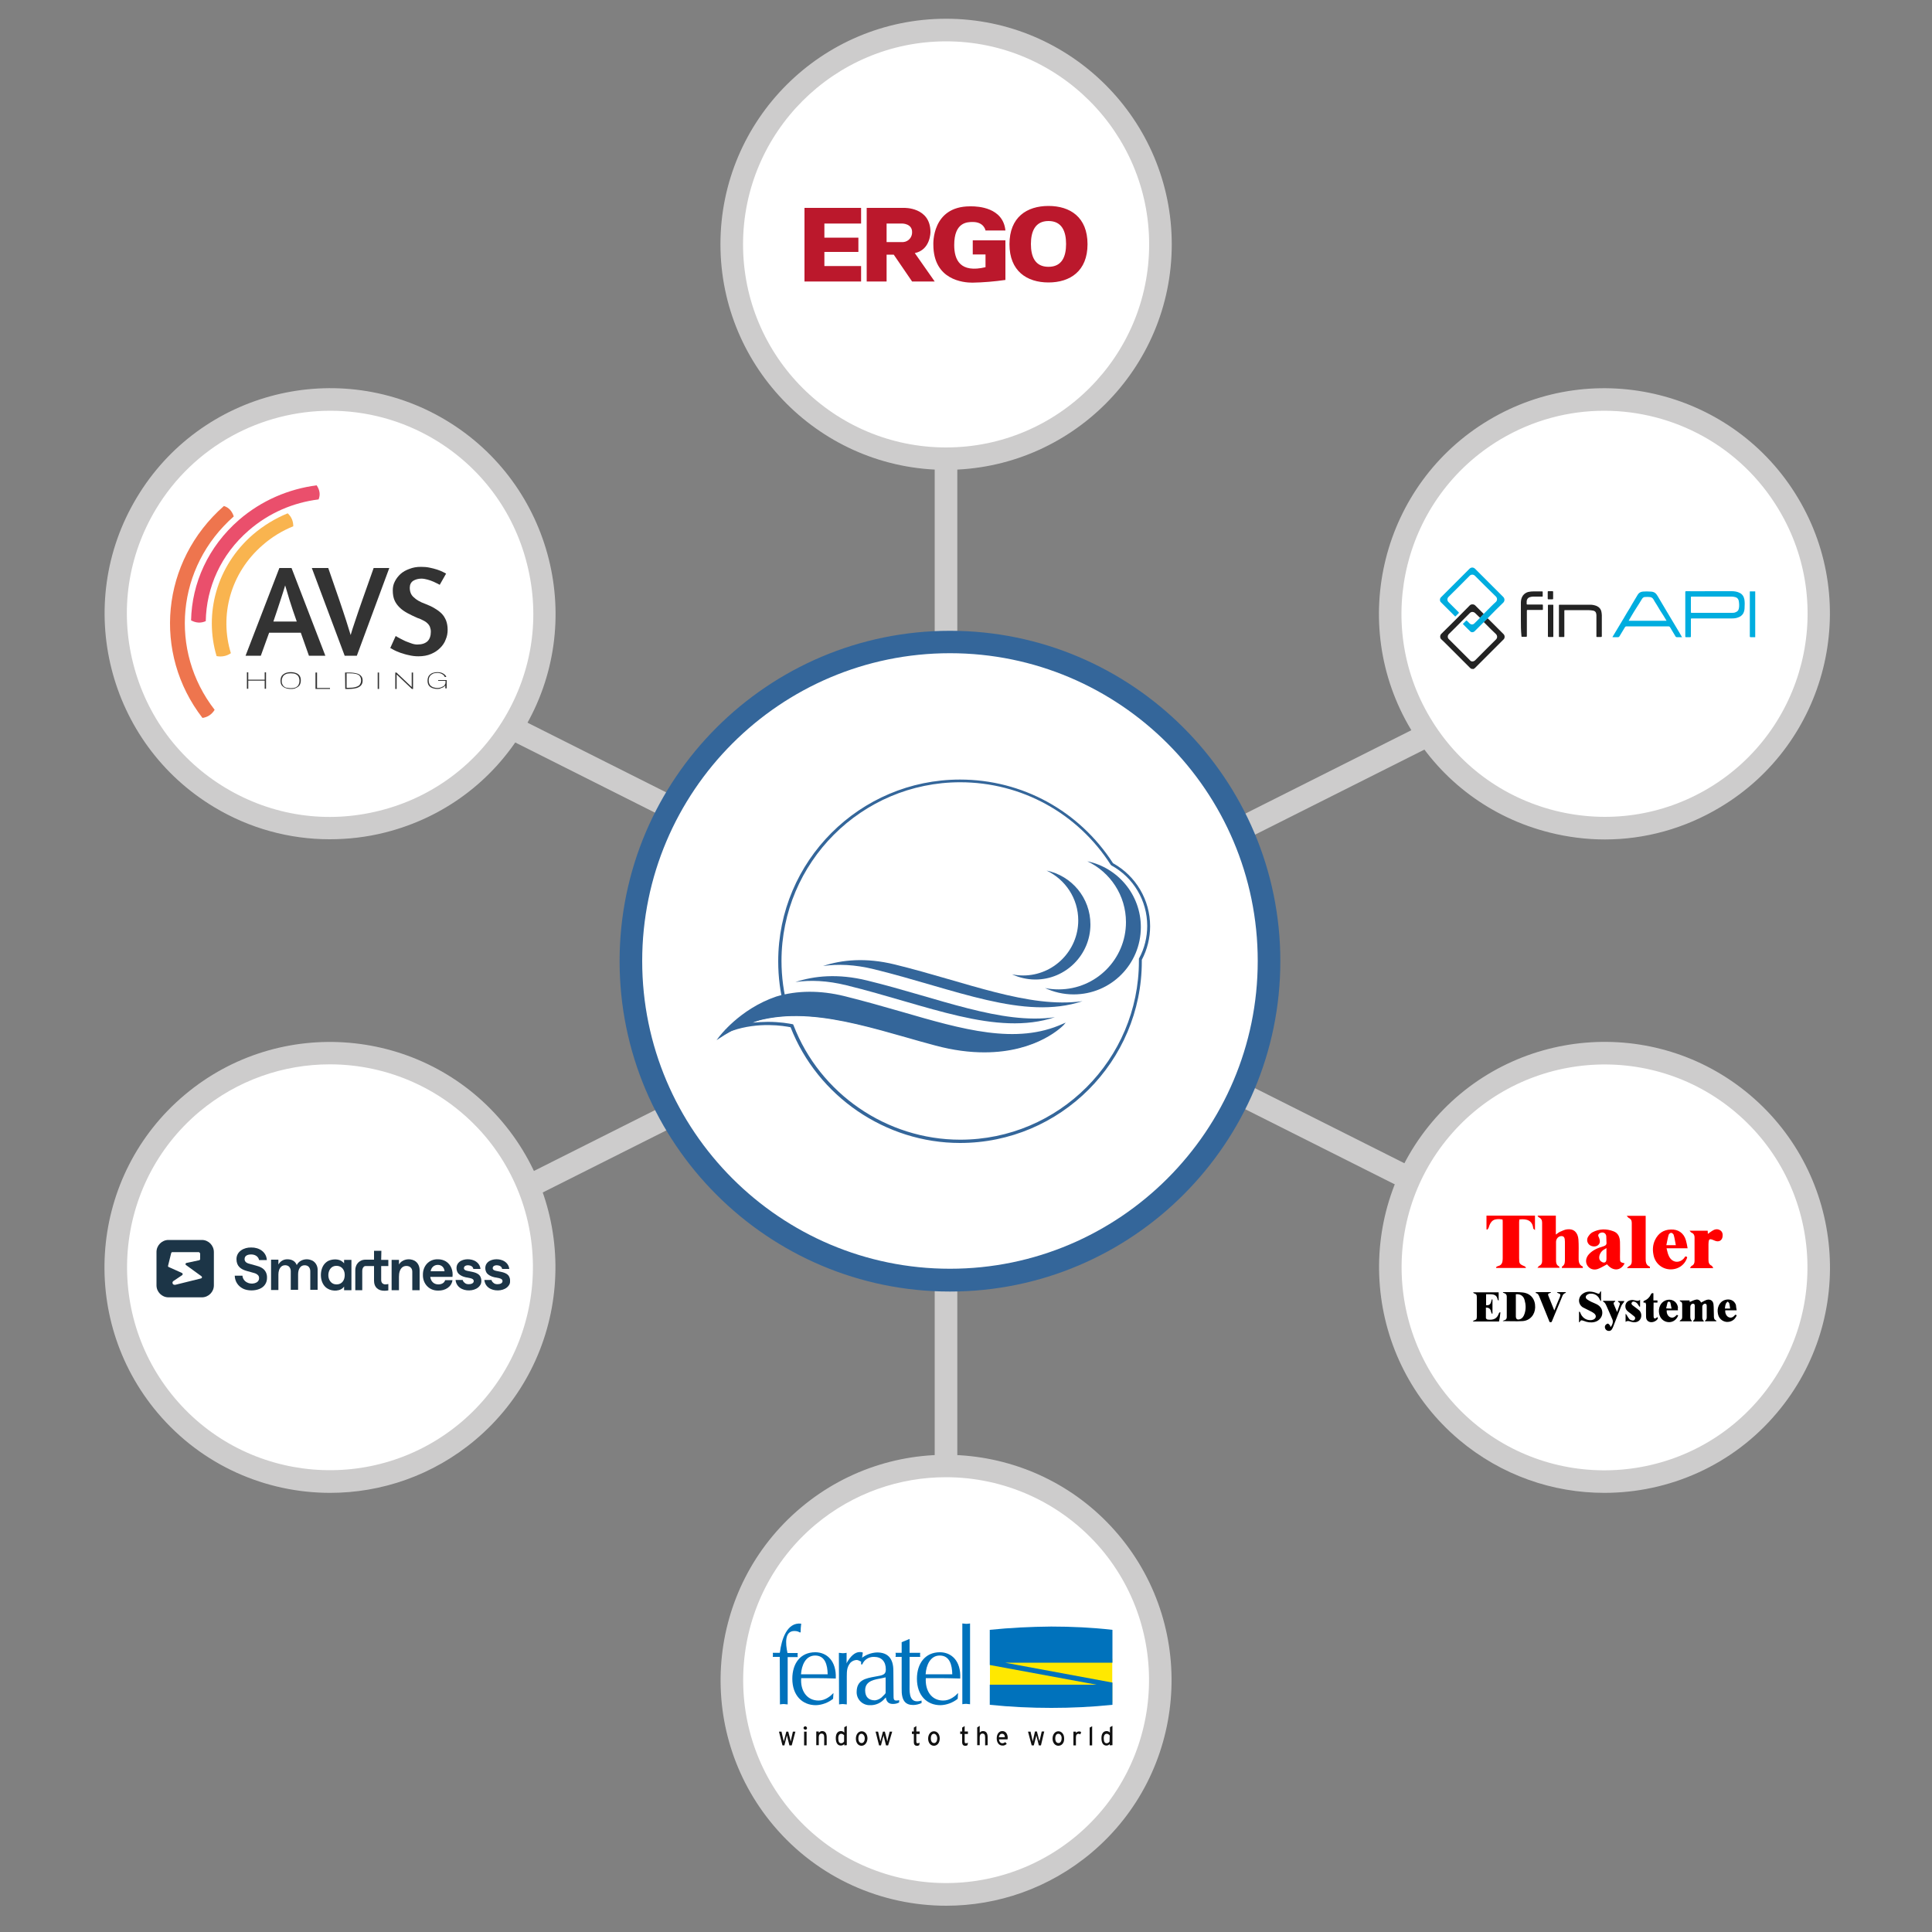 <?xml version="1.0" encoding="utf-8"?>
<!-- Generator: Adobe Illustrator 27.2.0, SVG Export Plug-In . SVG Version: 6.00 Build 0)  -->
<svg version="1.1" id="Ebene_1" xmlns="http://www.w3.org/2000/svg" xmlns:xlink="http://www.w3.org/1999/xlink" x="0px" y="0px"
	 viewBox="0 0 1000 1000" style="enable-background:new 0 0 1000 1000;" xml:space="preserve">
<rect x="0" y="0" width="1000" height="1000" fill="#808080" stroke="none"/>
<style type="text/css">
	.st0{fill:#CDCCCC;}
	.st1{fill:none;stroke:#CDCCCC;stroke-width:12;stroke-miterlimit:10;}
	.st2{fill:#FFFFFF;}
	.st3{fill-rule:evenodd;clip-rule:evenodd;fill:#BB182C;}
	.st4{fill:#EE754E;}
	.st5{fill:#F9B44F;}
	.st6{fill:#EA4F6C;}
	.st7{fill:#333333;}
	.st8{fill:#34669A;}
	.st9{fill:#FFE800;}
	.st10{fill-rule:evenodd;clip-rule:evenodd;fill:#111111;}
	.st11{fill-rule:evenodd;clip-rule:evenodd;fill:#0072BC;}
	.st12{fill:#0072BC;}
	.st13{fill:#232323;}
	.st14{fill:#00ADDF;}
	.st15{fill:#7FD6EF;}
	.st16{fill:#FF0000;}
	.st17{clip-path:url(#SVGID_00000093152486139247712110000000222056619518530463_);}
	.st18{clip-path:url(#SVGID_00000039107883992569293200000001220114768064565677_);}
	.st19{fill:#1C3547;}
	.st20{fill:#FEFEFE;}
</style>
<rect x="483.8" y="226.7" class="st0" width="11.7" height="558.1"/>
<g id="yYibjA.tif">
</g>
<line class="st1" x1="228.1" y1="358.2" x2="788.4" y2="639.7"/>
<line class="st1" x1="783.2" y1="358.2" x2="222.8" y2="639.7"/>
<g>
	<g>
		<circle class="st2" cx="489.7" cy="126.5" r="110.9"/>
		<path class="st0" d="M489.7,243.2c-64.4,0-116.8-52.4-116.8-116.8S425.3,9.7,489.7,9.7s116.8,52.4,116.8,116.8
			S554.1,243.2,489.7,243.2z M489.7,21.4c-57.9,0-105.1,47.1-105.1,105.1s47.1,105.1,105.1,105.1s105.1-47.2,105.1-105.1
			S547.6,21.4,489.7,21.4z"/>
	</g>
	<path id="path2554_00000170982603389880036450000016076531098586263704_" class="st3" d="M542.7,106.6c-11.2,0-20.2,5.8-20.2,19.8
		c0,13.9,9,19.8,20.2,19.8s20.2-5.9,20.2-19.8C562.9,112.4,553.9,106.6,542.7,106.6z M502.8,106.8c-0.5,0-0.7,0-0.7,0
		c-20,0-19,19.8-19,19.8c0,18.4,15.6,19.7,20.2,19.7c5.7-0.1,11.5-0.6,17.1-1.4v-20.5h-16.9v7.3h6.6v6.6
		c-13.1,3.1-16.2-3.7-16.2-11.5c0-11.8,6.7-11.9,9.6-11.9c5.9,0,6.6,4.4,6.6,4.4h10.3C519.2,107.3,506,106.8,502.8,106.8z
		 M416.4,107.6v38.1h29.3v-8h-19v-7.3h17.6V123h-17.6v-7.3h19v-8.1H416.4L416.4,107.6z M448.6,107.6v38.1h10.3v-13.9h3.7l9.5,13.9
		h11.7L473.5,131c8.2-1.7,8.1-10.9,8.1-10.9c0-13-13.7-12.5-13.7-12.5H448.6z M542.7,114.4c6.9,0,9.1,5.3,9.1,11.9
		c0,6.6-2.2,11.8-9.1,11.8c-7,0-9.1-5.3-9.1-11.8S535.8,114.4,542.7,114.4z M458.9,115.7h8.1c0,0,5.1,0,5.1,4.4
		c0.1,2.7-1.9,5-4.6,5.2c-0.2,0-0.3,0-0.5,0h-8.1V115.7z"/>
</g>
<g>
	<g>
		<circle class="st2" cx="170.9" cy="317.6" r="110.9"/>
		<path class="st0" d="M170.6,434.4c-20.8,0-41.4-5.6-59.7-16.6l0,0c-55.2-33.1-73.3-104.9-40.2-160.1
			c33-55.3,104.9-73.3,160.1-40.2s73.3,104.9,40.2,160.1c-16,26.8-41.5,45.7-71.7,53.3C189.8,433.3,180.2,434.4,170.6,434.4z
			 M171,212.6c-35.8,0-70.7,18.2-90.4,51.1C66.2,287.8,62,316,68.9,343.3s23.9,50.2,48,64.6l0,0c24.1,14.4,52.3,18.6,79.6,11.7
			c27.2-6.8,50.2-23.9,64.6-48c14.4-24.1,18.6-52.3,11.7-79.6c-6.8-27.2-23.9-50.2-48-64.6C208,217.4,189.4,212.6,171,212.6z"/>
	</g>
	<g>
		<g>
			<path class="st4" d="M111.1,367.4c-23.7-30.5-19.9-73.9,9.9-100.1c-0.9-2.7-2.5-4.6-5.1-5.4c-32.7,28.7-37,76.2-11.1,109.7
				C107.5,371.2,109.6,369.8,111.1,367.4"/>
			<path class="st5" d="M151.8,272.4c0-2.6-0.9-4.9-2.9-6.7c-6.4,2.6-12.5,6.3-18,11c-18.9,16.4-25.3,41-18.8,62.9
				c2.7,0.5,5.2,0,7.4-1.5c-6-19.5-0.3-41.5,16.5-56C140.8,277.9,146.1,274.7,151.8,272.4"/>
			<path class="st6" d="M163.9,251.2c-14.5,1.9-28.5,7.8-40.2,17.9c-16,13.9-24.4,32.8-24.8,52c2.6,1.4,5.1,1.5,7.6,0.4
				c0.3-17.4,7.8-34.5,22.3-47c10.5-9.1,23.1-14.4,36.1-16C165.9,256,165.5,253.6,163.9,251.2"/>
		</g>
		<g>
			<path class="st7" d="M144.6,294h6.3l17.5,45.4h-8.5l-4.2-11.9h-16.4l-4.3,11.9h-7.9L144.6,294z M153.6,321.7
				c-1.4-4-2.7-7.7-3.7-11s-1.8-5.9-2.3-7.7c-0.6,2-1.4,4.6-2.5,7.9c-1,3.3-2.3,6.8-3.6,10.8L153.6,321.7L153.6,321.7z"/>
			<path class="st7" d="M184.7,339.4h-6.3l-17-45.4h8.5l5.6,16.2c1.4,4.2,2.7,7.9,3.7,11.1s1.8,5.7,2.3,7.4c0.5-1.7,1.2-4.1,2.3-7.2
				c1-3.1,2.3-6.8,3.8-11.1l5.8-16.4h8.1L184.7,339.4z"/>
			<path class="st7" d="M217.8,293.4c1.6,0,3.1,0.1,4.5,0.4s2.7,0.6,3.9,1s2.2,0.8,3,1.2c0.8,0.4,1.4,0.7,1.7,0.9l-3.3,5.8l-0.9-0.5
				c-0.6-0.3-1.4-0.7-2.3-1.1c-0.9-0.4-2-0.8-3.1-1.1c-1.1-0.3-2.2-0.5-3.2-0.5c-1.6,0-3,0.4-4.2,1.1c-1.2,0.8-1.8,2-1.8,3.6
				c0,2,0.6,3.7,2,4.9c1.3,1.3,3.3,2.5,6.1,3.5c1.8,0.7,3.4,1.4,4.8,2.3c1.4,0.8,2.6,1.7,3.6,2.7s1.7,2.2,2.3,3.6
				c0.5,1.4,0.8,2.9,0.8,4.8c0,1.7-0.3,3.4-1,5c-0.6,1.7-1.6,3.1-2.9,4.4c-1.3,1.3-2.8,2.3-4.7,3.1c-1.9,0.8-4,1.2-6.5,1.2
				c-1.7,0-3.4-0.2-5-0.6c-1.6-0.3-3-0.8-4.3-1.2c-1.3-0.5-2.4-0.9-3.3-1.4c-0.9-0.5-1.6-0.9-2-1.1l2.8-6.2l1.2,0.7
				c0.8,0.5,1.8,0.9,2.9,1.5c1.1,0.6,2.4,1,3.7,1.5s2.4,0.7,3.4,0.7c2.4,0,4.1-0.6,5.3-1.7c1.1-1.1,1.7-2.8,1.7-4.9
				c0-1-0.2-1.8-0.5-2.6c-0.3-0.7-0.8-1.4-1.4-1.9c-0.6-0.6-1.3-1-2.1-1.4s-1.7-0.9-2.8-1.2c-2-0.9-3.8-1.7-5.4-2.6
				c-1.6-0.9-2.9-1.8-4-2.9s-2-2.3-2.6-3.7c-0.6-1.4-0.9-3.1-0.9-5.1c0-1.7,0.3-3.2,1.1-4.7c0.7-1.4,1.7-2.7,2.9-3.8
				c1.2-1.1,2.8-2,4.5-2.6C213.8,293.7,215.7,293.4,217.8,293.4z"/>
		</g>
		<g>
			<path class="st7" d="M137,352.3h-8.5v4.2h-0.7V348h0.7v3.8h8.5V348h0.7v8.5H137V352.3z"/>
			<path class="st7" d="M150.5,356.6c-1.1,0-2-0.2-2.8-0.5s-1.4-0.8-1.9-1.4c-0.4-0.6-0.6-1.4-0.6-2.4c0-0.9,0.2-1.7,0.6-2.4
				c0.4-0.6,1.1-1.1,1.9-1.5c0.8-0.3,1.7-0.5,2.8-0.5s2,0.2,2.8,0.5s1.4,0.8,1.8,1.4c0.4,0.6,0.6,1.4,0.6,2.4c0,0.9-0.2,1.7-0.6,2.4
				c-0.4,0.6-1,1.1-1.8,1.4C152.6,356.5,151.7,356.6,150.5,356.6z M150.5,356.2c1,0,1.8-0.1,2.5-0.4c0.6-0.3,1.2-0.7,1.5-1.3
				c0.3-0.6,0.5-1.3,0.5-2.1c0-0.9-0.2-1.6-0.5-2.2s-0.9-1-1.5-1.3c-0.7-0.3-1.5-0.4-2.5-0.4s-1.8,0.1-2.5,0.4s-1.2,0.7-1.6,1.3
				c-0.3,0.6-0.6,1.3-0.6,2.2c0,0.9,0.2,1.6,0.6,2.2c0.3,0.6,0.9,1,1.6,1.3C148.8,356,149.6,356.2,150.5,356.2z"/>
			<path class="st7" d="M163.3,348.1h0.8v8h6.7v0.5h-7.5V348.1z"/>
			<path class="st7" d="M178.6,348.1c0,0,0.1,0,0.2,0c0.1,0,0.3,0,0.5,0s0.4,0,0.7,0s0.5,0,0.8,0c1.6,0,2.9,0.2,4,0.5
				s1.7,0.8,2.2,1.4s0.7,1.4,0.7,2.3c0,1-0.3,1.8-0.8,2.4s-1.3,1.1-2.3,1.4c-1.1,0.3-2.4,0.5-4,0.5h-1.9L178.6,348.1L178.6,348.1z
				 M179.4,348.5v7.5h1.1c1.4,0,2.6-0.1,3.6-0.4c0.9-0.3,1.7-0.6,2.1-1.2s0.7-1.3,0.7-2.2c0-1-0.3-1.7-0.7-2.3
				c-0.5-0.6-1.2-0.9-2.1-1.1c-0.9-0.2-2.1-0.3-3.4-0.3H179.4L179.4,348.5z"/>
			<path class="st7" d="M195.5,348.1h0.7v8.5h-0.7V348.1z"/>
			<path class="st7" d="M213.1,348.1h0.7v8.5h-0.6l-7.9-7.5v7.5h-0.7v-8.5h0.6l7.9,7.5V348.1z"/>
			<path class="st7" d="M226.5,356.6c-1.1,0-2-0.2-2.8-0.5s-1.4-0.8-1.8-1.4c-0.4-0.6-0.6-1.4-0.6-2.4c0-0.9,0.2-1.7,0.6-2.4
				c0.4-0.6,1-1.1,1.8-1.5c0.8-0.3,1.7-0.5,2.8-0.5c0.6,0,1.1,0.1,1.6,0.2s1,0.3,1.4,0.6c0.4,0.3,0.8,0.5,1,0.8
				c0.3,0.3,0.4,0.6,0.5,0.9h-0.8c-0.1-0.3-0.3-0.7-0.7-1c-0.3-0.3-0.8-0.6-1.3-0.8c-0.5-0.2-1.1-0.3-1.7-0.3
				c-0.9,0-1.7,0.1-2.4,0.4c-0.6,0.3-1.2,0.7-1.6,1.3c-0.4,0.6-0.6,1.3-0.6,2.2c0,0.6,0.1,1.2,0.3,1.7s0.5,0.9,0.9,1.2
				c0.4,0.3,0.9,0.6,1.4,0.7c0.6,0.2,1.2,0.3,1.9,0.3s1.3-0.1,1.8-0.3s0.9-0.4,1.3-0.6s0.6-0.6,0.8-0.9s0.3-0.6,0.3-0.9v-1h-3.8V352
				h4.4v4.3h-0.7v-1.5c-0.3,0.3-0.6,0.6-0.9,0.8c-0.4,0.3-0.9,0.4-1.4,0.6C227.8,356.5,227.2,356.6,226.5,356.6z"/>
		</g>
	</g>
</g>
<g>
	<circle class="st2" cx="830.5" cy="317.7" r="110.9"/>
	<path class="st0" d="M830.7,434.5c-9.5,0-19.2-1.2-28.7-3.6c-30.2-7.6-55.7-26.5-71.7-53.3c-33.1-55.2-15-127.1,40.2-160.1
		c55.2-33.1,127.1-15,160.1,40.2c33.1,55.2,15,127.1-40.2,160.1C872.1,428.8,851.5,434.5,830.7,434.5z M830.3,212.6
		c-18.3,0-36.9,4.8-53.8,14.9c-49.7,29.8-66,94.4-36.2,144.1c14.4,24.1,37.3,41.1,64.6,48c27.2,6.8,55.5,2.7,79.6-11.7l3,5l-3-5
		c49.7-29.8,66-94.4,36.2-144.1C901,230.8,866.1,212.6,830.3,212.6z"/>
</g>
<g>
	<circle class="st2" cx="489.7" cy="869.7" r="110.9"/>
	<path class="st0" d="M489.8,986.4c-33.3,0-66.3-14.1-89.4-41.5c-41.5-49.3-35.2-123.1,14.1-164.5c49.3-41.5,123.1-35.1,164.5,14.1
		c41.5,49.3,35.1,123.1-14.1,164.5C543,977.4,516.3,986.4,489.8,986.4z M489.6,764.6c-23.9,0-47.9,8.1-67.6,24.6
		c-44.3,37.3-50,103.7-12.7,148.1s103.7,50,148.1,12.7c44.3-37.3,50-103.7,12.7-148.1C549.3,777.4,519.6,764.6,489.6,764.6z"/>
</g>
<g>
	<circle class="st2" cx="830.5" cy="656" r="110.9"/>
	<path class="st0" d="M830.4,772.7c-26.6,0-53.2-9-75.1-27.4l0,0c-49.2-41.5-55.6-115.3-14.1-164.5c41.5-49.3,115.3-55.6,164.5-14.1
		s55.6,115.3,14.1,164.5C896.8,758.6,863.7,772.7,830.4,772.7z M762.8,736.4c44.3,37.3,110.8,31.6,148.1-12.7
		c37.3-44.4,31.6-110.8-12.7-148.1S787.4,544,750.1,588.3C712.8,632.6,718.5,699.1,762.8,736.4L762.8,736.4z"/>
</g>
<g>
	<circle class="st2" cx="170.8" cy="656" r="110.9"/>
	<path class="st0" d="M170.9,772.7c-33.3,0-66.3-14.1-89.4-41.5C40,681.9,46.3,608.1,95.6,566.7c49.3-41.5,123.1-35.1,164.5,14.1
		c41.5,49.3,35.1,123.1-14.1,164.5C224.1,763.7,197.4,772.7,170.9,772.7z M170.7,550.9c-23.9,0-47.9,8.1-67.6,24.6
		c-44.3,37.3-50,103.7-12.7,148.1s103.7,50,148.1,12.7c44.3-37.3,50-103.7,12.7-148.1C230.4,563.7,200.7,550.9,170.7,550.9z"/>
</g>
<g>
	<g>
		<circle class="st2" cx="491.7" cy="497.5" r="165.2"/>
		<path class="st8" d="M491.7,668.5c-94.3,0-171-76.7-171-171s76.7-171,171-171s171,76.7,171,171S586,668.5,491.7,668.5z
			 M491.7,338.1c-87.9,0-159.3,71.5-159.3,159.3c0,87.9,71.5,159.3,159.3,159.3S651,585.2,651,497.4S579.6,338.1,491.7,338.1z"/>
	</g>
	<g>
		<g>
			<g>
				<g>
					<path class="st8" d="M378.8,532.7c-1.1,0.4-2.2,0.8-3.4,1.3L378.8,532.7z"/>
					<path class="st8" d="M375.7,534.7l-0.6-1.5c1.1-0.5,2.2-0.9,3.4-1.3l0.5,1.5L375.7,534.7z"/>
				</g>
				<g>
					<path class="st8" d="M496.9,591.6c-38.5,0-73.7-24.1-87.7-59.9c-3.4-0.7-16.6-2.9-30.2,1.8l-0.5-1.5l27.4-10.5
						c-2.1-7.8-3.1-15.9-3.1-23.9c0-51.9,42.2-94.1,94.1-94.1c32.2,0,61.7,16.2,79.2,43.3c11.9,6.6,19.2,19.1,19.2,32.6
						c0,6.1-1.5,12.1-4.3,17.4v0.2c0,0.2,0,0.4,0,0.6C591,549.4,548.8,591.6,496.9,591.6z M397.4,528.9c6.4,0,11.2,0.9,12.7,1.2
						l0.4,0.1l0.2,0.4c13.6,35.5,48.3,59.3,86.3,59.3c51,0,92.5-41.5,92.5-92.5v-1.2l0.1-0.2c2.8-5.1,4.2-11,4.2-16.8
						c0-13-7.1-25-18.6-31.3l-0.3-0.3c-17.1-26.7-46.2-42.7-77.9-42.7c-51,0-92.5,41.5-92.5,92.5c0,8.2,1.1,16.4,3.3,24.4L407,522
						l0.2,0.5l-17.6,6.8C392.3,529.1,395,528.9,397.4,528.9z"/>
				</g>
			</g>
			<g>
				<g>
					<path class="st8" d="M372.3,537.2c0,0,10.4-14.5,29.6-21c9.4-2.8,21-3.6,35.1-0.2c44.5,10.9,81.8,28.6,113.3,14.3
						c0,0-20.5,22.7-66.3,10.5C444.6,530.3,405.6,514.8,372.3,537.2L372.3,537.2L372.3,537.2"/>
					<path class="st8" d="M509.5,544.7c-7.5,0-16-1-25.6-3.6c-4.9-1.3-9.9-2.7-14.7-4.1c-34.8-9.9-67.8-19.2-96.8,0.4l-1.5,1
						l1.1-1.5c0.1-0.1,10.7-14.6,29.8-21.1c10.8-3.2,22.7-3.3,35.3-0.2c10.1,2.5,19.9,5.3,29.3,8c32,9.3,59.6,17.3,83.8,6.3l1.4-0.6
						l-1,1.2C550.4,530.7,537.3,544.7,509.5,544.7z M411.8,525.3c18.4,0,37.7,5.5,57.7,11.1c4.8,1.4,9.8,2.8,14.6,4.1
						c38.7,10.3,59.4-4.6,64.6-9.2c-24,10-51.2,2.1-82.6-7c-9.4-2.7-19.1-5.6-29.2-8c-12.5-3.1-24.2-3-34.9,0.2
						c-15.2,5.1-24.9,15.4-28.2,19.3C385.9,528.2,398.6,525.3,411.8,525.3z"/>
				</g>
				<path class="st8" d="M564.4,478.5c0-13.8-9.7-25.2-22.7-27.9c9.7,4.6,16.4,14.4,16.4,25.8c0,15.7-12.8,28.5-28.5,28.5
					c-2,0-3.9-0.2-5.8-0.6c3.7,1.7,7.8,2.7,12.1,2.7C551.6,507,564.4,494.2,564.4,478.5z"/>
				<path class="st8" d="M448.8,507.5c-15.1-3.7-27.4-2.4-37.1,0.8c7.6-1.1,16.4-0.8,26.5,1.7c41.9,10.3,77.5,26.6,107.8,16.5
					C518.2,530.5,486,516.6,448.8,507.5z"/>
				<path class="st8" d="M463.1,499.2c-15.1-3.7-27.4-2.4-37.1,0.8c7.6-1.1,16.4-0.8,26.5,1.7c41.9,10.3,77.5,26.6,107.8,16.5
					C532.4,522.1,500.2,508.3,463.1,499.2z"/>
				<path class="st8" d="M590.5,479.9c0-16.8-11.9-30.8-27.7-34.1c11.8,5.6,20,17.6,20,31.5c0,19.2-15.6,34.8-34.8,34.8
					c-2.4,0-4.8-0.2-7.1-0.7c4.5,2.1,9.5,3.3,14.8,3.3C575,514.7,590.5,499.1,590.5,479.9z"/>
			</g>
		</g>
	</g>
</g>
<g>
	<rect x="512.4" y="858.6" class="st9" width="63.3" height="22.5"/>
	<g>
		<path class="st10" d="M409.8,903.4h-1.2l-0.9-3.6c-0.1-0.5-0.3-1.2-0.4-1.6c-0.1,0.4-0.2,1-0.4,1.6l-0.9,3.6h-1l-1.8-7.1h1.3
			l0.8,3.5c0.1,0.5,0.3,1.2,0.4,1.6c0.1-0.4,0.2-1,0.4-1.6l0.9-3.5h1l0.9,3.5c0.1,0.6,0.3,1.2,0.4,1.6c0.1-0.4,0.2-1,0.3-1.6
			l0.8-3.5h1.3L409.8,903.4z"/>
		<path class="st10" d="M416.2,903.4v-7.1h1.3v7.1H416.2z M416.9,895.3c-0.5,0-0.9-0.4-1-0.8s0.4-0.9,0.8-1c0.5,0,0.9,0.4,1,0.8
			c0,0,0,0,0,0.1C417.8,894.8,417.4,895.3,416.9,895.3L416.9,895.3L416.9,895.3z"/>
		<path class="st10" d="M426.6,903.4v-4.1c0-1.5-0.5-2-1.4-2c-0.8,0-1.4,0.7-1.4,1.8v4.2h-1.3v-7.1h1.3v0.7c0.4-0.5,1-0.9,1.7-0.9
			c1.6,0,2.4,1.1,2.4,3.2v4.1L426.6,903.4z"/>
		<path class="st10" d="M437,898.3c-0.4-0.5-0.9-0.9-1.6-0.9c-0.9,0-1.5,0.8-1.5,2.3c0,1.8,0.5,2.6,1.5,2.6c0.6,0,1.2-0.4,1.5-0.9
			v-3.1H437z M437,903.4v-0.7c-0.4,0.5-1.1,0.8-1.8,0.8c-1.5,0-2.6-1.2-2.6-3.9c0-2.5,1.2-3.6,2.7-3.6c0.7,0,1.3,0.3,1.7,0.8V894
			l1.3-0.7v10L437,903.4z"/>
		<path class="st10" d="M445.9,897.4c-1,0-1.6,0.9-1.6,2.4c0,1.6,0.7,2.4,1.7,2.4s1.6-1.1,1.6-2.4
			C447.6,898.6,446.9,897.4,445.9,897.4z M445.9,903.6c-1.7,0-2.9-1.5-2.9-3.7s1.3-3.8,3-3.8s3,1.5,3,3.7
			C448.9,902.1,447.6,903.6,445.9,903.6L445.9,903.6z"/>
		<path class="st10" d="M459.7,903.4h-1.1l-0.9-3.6c-0.1-0.5-0.3-1.2-0.4-1.6c0,0.4-0.2,1-0.4,1.6l-0.9,3.6h-1l-1.8-7.1h1.3l0.8,3.5
			c0.1,0.5,0.3,1.2,0.4,1.6c0.1-0.4,0.2-1,0.4-1.6l0.9-3.5h1l0.9,3.5c0.1,0.6,0.3,1.2,0.4,1.6c0.1-0.4,0.2-1,0.3-1.6l0.9-3.5h1.3
			L459.7,903.4z"/>
		<path class="st10" d="M475.8,903.3c-0.4,0.2-0.8,0.4-1.3,0.3c-0.9,0-1.5-0.6-1.5-1.9v-4.2h-1v-1.3h1v-2l1.3-0.8v2.8h1.7v1.3h-1.7
			v3.9c0,0.7,0.2,0.9,0.7,0.9c0.4,0,0.7-0.1,1-0.3L475.8,903.3z"/>
		<path class="st10" d="M483.4,897.4c-1,0-1.6,0.9-1.6,2.4c0,1.6,0.7,2.4,1.7,2.4s1.6-1.1,1.6-2.4
			C485.1,898.6,484.4,897.4,483.4,897.4z M483.4,903.6c-1.7,0-3-1.5-3-3.7s1.3-3.8,3-3.8s3,1.5,3,3.7
			C486.4,902.1,485.1,903.6,483.4,903.6L483.4,903.6z"/>
		<path class="st10" d="M500.8,903.3c-0.4,0.2-0.8,0.4-1.3,0.3c-0.9,0-1.5-0.6-1.5-1.9v-4.2h-1v-1.3h1v-2l1.3-0.8v2.8h1.7v1.3h-1.7
			v3.9c0,0.7,0.2,0.9,0.7,0.9c0.4,0,0.7-0.1,1-0.3L500.8,903.3z"/>
		<path class="st10" d="M509.9,903.4v-4.1c0-1.5-0.5-2-1.4-2s-1.4,0.7-1.4,1.8v4.2h-1.3v-9.2l1.3-0.8v3.5c0.4-0.5,1-0.8,1.7-0.8
			c1.6,0,2.4,1.1,2.4,3.2v4.1L509.9,903.4L509.9,903.4z"/>
		<path class="st10" d="M518.6,897.4c-0.9,0-1.4,0.7-1.6,1.8h3.1C520.1,898.2,519.7,897.4,518.6,897.4z M521.5,900.3h-4.4
			c0.1,1.4,0.9,2,1.7,2c0.5,0,1.1-0.2,1.5-0.6l0.8,0.9c-0.6,0.6-1.4,1-2.3,0.9c-1.6,0-2.9-1.4-2.9-3.7s1.2-3.8,2.9-3.8
			c1.9,0,2.8,1.7,2.8,3.6C521.5,899.9,521.5,900.2,521.5,900.3z"/>
		<path class="st10" d="M538.8,903.4h-1.1l-0.9-3.6c-0.1-0.5-0.3-1.2-0.4-1.6c0,0.4-0.2,1-0.4,1.6l-0.9,3.6H534l-1.9-7.1h1.3
			l0.8,3.5c0.1,0.5,0.3,1.2,0.3,1.6c0.1-0.4,0.2-1,0.4-1.6l0.8-3.6h1l0.9,3.5c0.1,0.6,0.3,1.2,0.4,1.6c0.1-0.4,0.2-1,0.4-1.6
			l0.8-3.5h1.3L538.8,903.4z"/>
		<path class="st10" d="M547.8,897.4c-1,0-1.6,0.9-1.6,2.4c0,1.6,0.7,2.4,1.7,2.4s1.6-1.1,1.6-2.4
			C549.6,898.6,548.9,897.4,547.8,897.4z M547.8,903.6c-1.7,0-3-1.5-3-3.7s1.3-3.8,3-3.8s3,1.5,3,3.7
			C550.9,902.1,549.6,903.6,547.8,903.6L547.8,903.6z"/>
		<path class="st10" d="M559.2,897.7c-0.3-0.2-0.7-0.3-1-0.3c-0.8,0-1.3,0.6-1.3,1.9v4.1h-1.3v-7.1h1.3v0.7c0.6-0.8,1.8-1.1,2.7-0.5
			L559.2,897.7z"/>
		<polygon class="st10" points="564,903.4 564,894.2 565.3,893.5 565.3,903.4 		"/>
		<path class="st10" d="M574.4,898.3c-0.4-0.5-0.9-0.9-1.6-0.9c-0.9,0-1.5,0.8-1.5,2.3c0,1.8,0.5,2.6,1.5,2.6c0.6,0,1.2-0.4,1.5-0.9
			L574.4,898.3L574.4,898.3z M574.4,903.4v-0.7c-0.4,0.5-1.1,0.8-1.7,0.8c-1.5,0-2.6-1.1-2.6-3.9c0-2.5,1.2-3.6,2.7-3.6
			c0.7,0,1.3,0.3,1.7,0.8V894l1.3-0.7v10L574.4,903.4z"/>
	</g>
	<g>
		<path class="st11" d="M403.6,857.6H400c0.1-0.7,0.1-1.4,0-2.1h3.6l0.1-0.4c0.8-6.2,3.5-15.6,11-14.7c-0.2,1.5-0.3,3-0.3,4.4
			l-0.3,0.2l-1-0.5c-0.6-0.2-1.2-0.3-1.9-0.3c-5.1,0-4.7,6.3-3.6,11.4h5.3c-0.1,0.7-0.1,1.4,0,2.1h-5.2v24.5c-0.8,0-1.4-0.2-2-0.2
			s-1.4,0.1-2,0.2L403.6,857.6z"/>
		<path class="st11" d="M428.4,866.6c-0.1-4.8-1.3-9.7-6.5-9.7c-4.9,0-7,5-7.3,9.7H428.4z M431.2,879.3c-2.5,2-5.7,3.2-8.9,3.3
			c-7.1,0-12.2-5.1-12.2-13.7c0-7.8,4.1-13.7,11.9-13.7c5.8,0,11,4.3,10.6,13.6c-3.6-0.1-7.1-0.2-10.6-0.2h-7.3
			c-0.5,6.2,2.7,11.6,9,11.6c3.5,0,6.3-2.4,7.7-3.9L431.2,879.3z"/>
		<path class="st11" d="M434.2,855.5c0.7,0,1.3,0.2,2,0.2s1.3-0.1,2-0.2v5.5l0.3-0.7c1.7-2.9,3.9-5.2,6.5-5.2c0.5,0,1.1,0,1.6,0.3
			l-0.7,4.7c-0.8-0.2-1.6-0.9-2.4-0.9c-1.2,0-2.4,0.5-3.3,1.4c-1.8,2.2-1.9,4.1-1.9,7.1v14.5c-0.8,0-1.4-0.2-2-0.2
			c-0.7,0-1.4,0.1-2,0.2L434.2,855.5z"/>
		<path class="st11" d="M458.4,868.2l-1.8,0.4c-3.6,0.7-8.8,1.2-8.8,6.3c0,3.5,1.9,5.2,5.1,5.2c1.6-0.2,3.1-1,4.1-2.2
			c0.4-0.4,1.4-1.3,1.4-1.7L458.4,868.2L458.4,868.2z M462.5,877.4c0,2.2-0.1,3.3,2.9,2.6v1.2c-0.5,0.3-1,0.4-1.6,0.6
			c-2.7,0.5-4.9,0-5.3-3.2l-0.5,0.5c-1.9,2.3-4.7,3.6-7.7,3.5c-3.7,0.1-6.8-2.8-6.9-6.5c0-0.1,0-0.2,0-0.3c0-6.3,4.7-7.1,9.6-8
			c4.1-0.7,5.5-1,5.5-3.7c0-4.1-2.2-6.5-6.1-6.5c-2.6-0.1-5.1,1.4-6.1,3.9h-0.6v-3.1c2.4-1.9,5.3-3,8.3-3.1c5.5,0,8.4,3.1,8.4,9.4
			L462.5,877.4L462.5,877.4z"/>
		<path class="st11" d="M470.8,848.3v7.2h5.5c-0.1,0.7-0.1,1.4,0,2.1h-5.5v14c0,3.4-0.5,9,3.9,9c0.8,0,1.6-0.2,2.3-0.4v1.3
			c-1.4,0.6-2.8,1-4.3,1c-3.9,0-6.2-2-6-8.7v-16.2h-3.2c0.2-0.7,0.2-1.4,0-2.1h3.2V850L470.8,848.3z"/>
		<path class="st11" d="M492.9,866.6c-0.1-4.8-1.3-9.7-6.5-9.7c-4.9,0-7,5-7.3,9.7H492.9z M495.7,879.3c-2.5,2-5.7,3.2-8.9,3.3
			c-7.1,0-12.2-5.1-12.2-13.7c0-7.8,4.2-13.7,11.9-13.7c5.8,0,11,4.3,10.5,13.6c-3.5-0.1-7.1-0.2-10.5-0.2h-7.3
			c-0.4,6.2,2.7,11.6,9,11.6c3.6,0,6.3-2.4,7.7-3.9L495.7,879.3z"/>
		<path class="st11" d="M498.1,840.3c0.7,0,1.3,0.2,2,0.2s1.3-0.1,2-0.2v41.8c-0.8,0-1.4-0.2-2-0.2c-0.7,0-1.4,0.1-2,0.2V840.3z"/>
	</g>
	<path class="st12" d="M575.8,882.4c-10.5,1.1-21,1.6-31.6,1.6c-10.7,0-21.3-0.5-31.9-1.6V872h55.3l-55.3-10.2v-18.2
		c10.6-1.1,21.2-1.6,31.8-1.7c10.6,0,21.2,0.5,31.7,1.7v17h-55.6l55.6,10.3V882.4z"/>
</g>
<g>
	<path class="st13" d="M761.6,346.2c-0.4-0.2-0.7-0.5-1-0.8c-4-4-7.9-7.9-11.9-11.9c-0.9-0.9-1.8-1.8-2.7-2.6
		c-0.8-0.7-0.7-2.1,0-2.8c5-4.9,9.9-9.8,14.8-14.8c0.7-0.7,2.1-0.6,2.7,0c1.4,1.4,2.8,2.8,4.2,4.2c0.1,0.1,0.2,0.2,0.3,0.3
		c-0.1,0.1-0.2,0.2-0.3,0.3c-0.5,0.6-1.1,1.1-1.6,1.7c-0.9-0.8-1.7-1.7-2.6-2.5c-0.8-0.7-1.9-0.8-2.7,0c-1.4,1.4-2.7,2.7-4.1,4.1
		c-2.3,2.3-4.5,4.6-6.8,6.8c-0.7,0.7-0.7,1.9-0.1,2.5c3.7,3.7,7.4,7.4,11.1,11.1c0.2,0.2,0.4,0.4,0.7,0.5c0.8,0.2,1.5-0.1,2-0.6
		c3.6-3.6,7.1-7.2,10.7-10.7c0.9-0.9,0.7-2.1,0-2.8c-0.9-0.8-1.7-1.7-2.6-2.5c-1.2-1.2-2.5-2.5-3.7-3.7c0-0.1,0-0.1,0.1-0.2
		c0.6-0.6,1.2-1.2,1.8-1.8c0.1,0.1,0.2,0.2,0.3,0.2c2.7,2.7,5.4,5.4,8.1,8.1c0.6,0.6,0.7,1.9,0,2.6c-5,5-10,10-14.9,14.9
		c-0.2,0.2-0.5,0.3-0.8,0.5C762.3,346.2,761.9,346.2,761.6,346.2z"/>
	<path class="st14" d="M908.5,329.8c-0.8,0-1.6,0-2.3,0c-0.4,0-0.5-0.1-0.5-0.5c0-5.2,0-10.4,0-15.5c0-2.4,0-4.9,0-7.3
		c0-0.4,0.1-0.5,0.5-0.4c0.8,0,1.6,0,2.3,0C908.5,314,908.5,321.9,908.5,329.8z"/>
	<path class="st14" d="M884.5,306c3.9,0,7.8,0,11.8,0c1.4,0,2.9,0.2,4.2,0.9c1.4,0.7,2.1,1.9,2.4,3.4c0.2,1.4,0.2,2.7,0.1,4.1
		c0,1.1-0.2,2.1-0.7,3.1c-0.6,1-1.5,1.7-2.7,2.1c-1,0.4-2.1,0.5-3.2,0.5c-5.1,0-10.3,0-15.4,0c-1.8,0-3.6,0-5.4,0
		c-0.3,0-0.4,0.1-0.4,0.4c0,3,0,5.9,0,8.9c0,0.3-0.1,0.4-0.4,0.4c-0.7,0-1.4,0-2.1,0c-0.3,0-0.4-0.1-0.4-0.4c0-1.9,0-3.8,0-5.6
		c0-5.8,0-11.5,0-17.3c0-0.4,0.1-0.5,0.5-0.5C876.6,306.1,880.6,306,884.5,306z M886.4,317.2c3.4,0,6.7,0,10.1,0
		c0.6,0,1.2,0,1.8-0.3c0.9-0.3,1.5-0.9,1.7-1.8c0.3-1.3,0.2-2.7,0-4c-0.2-1-0.7-1.7-1.7-2c-0.7-0.2-1.4-0.3-2-0.3
		c-6.9,0-13.8,0-20.7,0c-0.3,0-0.4,0.1-0.4,0.4c0,2.5,0,5,0,7.6c0,0.3,0.1,0.4,0.4,0.4C879.1,317.2,882.7,317.2,886.4,317.2z"/>
	<path class="st14" d="M766,319.8c0.5-0.6,1.1-1.1,1.6-1.7c0.1-0.1,0.2-0.2,0.3-0.3c0.5-0.5,1.1-1.1,1.6-1.6
		c1.6-1.6,3.1-3.2,4.8-4.7c0.8-0.8,0.7-2,0-2.7c-3.7-3.6-7.3-7.2-10.9-10.8c-0.7-0.7-1.9-0.8-2.7,0c-3.6,3.7-7.3,7.3-11,11
		c-0.7,0.7-0.7,1.9,0,2.6c1.7,1.7,3.5,3.5,5.2,5.2c0.3,0.3,0.3,0.4,0,0.7c-0.5,0.5-1,1-1.5,1.5c-0.1,0.1-0.2,0.1-0.3,0
		c-2.5-2.5-5-5-7.4-7.4c-0.5-0.5-0.6-1.8,0.2-2.5c2.6-2.6,5.2-5.2,7.8-7.8c2.3-2.3,4.6-4.6,6.9-6.9c0.9-0.9,2.1-0.8,2.9,0
		c4.9,4.9,9.7,9.7,14.6,14.6c0.8,0.8,0.8,2.1,0,2.9c-2.7,2.6-5.4,5.3-8,8c-0.1,0.1-0.1,0.2-0.2,0.2c-0.6,0.6-1.2,1.2-1.8,1.8
		c-0.1,0-0.1,0.1-0.1,0.2c-0.2,0-0.3,0.2-0.4,0.3c-1.4,1.4-2.9,2.9-4.3,4.3c-0.7,0.7-1.8,0.7-2.3,0.1c-1.3-1.2-2.5-2.5-3.8-3.8v-0.1
		c0.5-0.5,1.1-1.1,1.6-1.6c0.2-0.2,0.3-0.2,0.5,0c0.5,0.5,0.9,0.9,1.4,1.4c0.6,0.6,1.5,0.7,2.2,0.2C764.1,321.8,765,320.8,766,319.8
		z"/>
	<path class="st14" d="M870.8,329.8c-1,0-2,0-2.9,0c-0.3,0-0.4-0.1-0.6-0.3c-0.9-1.6-1.9-3.1-2.8-4.7c-0.3-0.5-0.5-0.6-1.1-0.6
		c-3.4,0-6.8,0-10.2,0c-3.8,0-7.6,0-11.4,0c-0.3,0-0.5,0.1-0.7,0.4c-1,1.6-1.9,3.2-2.9,4.8c-0.2,0.3-0.4,0.4-0.7,0.4
		c-0.8,0-1.6,0-2.5,0c-0.5,0-0.5,0-0.2-0.4c0.7-1.2,1.4-2.4,2.1-3.5c1.2-2,2.4-4,3.6-6c0.6-1,1.1-1.9,1.7-2.9
		c0.7-1.2,1.5-2.3,2.1-3.5c0.6-1.1,1.3-2.1,1.9-3.2c0.5-0.9,1-1.7,1.5-2.5c0.6-1,1.5-1.5,2.7-1.6c1.3-0.1,2.5-0.1,3.8,0
		c0.9,0,1.9,0.2,2.6,0.8c0.6,0.5,0.9,1.1,1.3,1.7c1.5,2.5,3,5.1,4.5,7.6c1.7,2.9,3.5,5.8,5.2,8.7c1,1.6,1.9,3.2,2.8,4.8
		C870.8,329.7,870.8,329.7,870.8,329.8z M862.6,321.3c-0.5-0.9-1-1.7-1.5-2.5c-0.6-0.9-1.2-1.9-1.8-2.8c-0.6-1-1.2-2-1.8-3
		c-0.6-0.9-1.2-1.9-1.7-2.8s-1.3-1.2-2.3-1.2c-0.6,0-1.2-0.1-1.7,0c-0.3,0-0.6,0-0.9,0.1c-0.8,0.3-1.1,1.1-1.5,1.7
		c-0.7,1.1-1.3,2.2-2,3.2c-0.6,0.9-1.1,1.8-1.7,2.7c-0.5,0.8-1,1.7-1.5,2.5c-0.4,0.7-0.8,1.4-1.2,2.1
		C849.4,321.3,856,321.3,862.6,321.3z"/>
	<path class="st13" d="M815.1,313c2.7,0,5.3,0,8,0c1.1,0,2.1,0.2,3.2,0.6c1.4,0.6,2.3,1.6,2.6,3.1c0.1,0.6,0.2,1.2,0.2,1.8
		c0,3.6,0,7.2,0,10.7c0,0.4-0.1,0.5-0.5,0.5c-0.7,0-1.3,0-2,0c-0.3,0-0.3-0.1-0.3-0.3c0-3.6,0-7.3,0-10.9c0-0.5-0.1-1.1-0.3-1.5
		c-0.4-0.7-1-0.9-1.7-1c-1.2-0.2-2.4-0.2-3.6-0.2c-3.5,0-7.1,0-10.6,0c-0.4,0-0.4,0.1-0.4,0.4c0,4.4,0,8.7,0,13.1
		c0,0.3-0.1,0.5-0.4,0.4c-0.7,0-1.4,0-2.1,0c-0.3,0-0.3-0.1-0.3-0.3c0-5.4,0-10.8,0-16.1c0-0.3,0.2-0.3,0.4-0.3
		C809.7,313,812.4,313,815.1,313L815.1,313z"/>
	<path class="st13" d="M787.2,320.6c0-2.9,0-5.8,0-8.7c0-1.3,0.3-2.6,1.1-3.7c0.7-0.9,1.6-1.5,2.7-1.8c0.9-0.2,1.9-0.3,2.9-0.3
		c1.4,0,2.8,0,4.2,0c0.3,0,0.4,0,0.4,0.3c0,0.7,0,1.4,0,2.1c0,0.3-0.1,0.3-0.3,0.3c-1.5,0-3.1,0-4.6,0c-0.6,0-1.2,0.1-1.8,0.3
		c-1,0.3-1.6,1.2-1.6,2.2c0,0.4,0,0.8,0,1.2c0,0.3,0.1,0.4,0.4,0.4c2.5,0,5,0,7.5,0c0.4,0,0.5,0.1,0.5,0.5c0,0.7,0,1.3,0,2
		c0,0.3-0.1,0.3-0.3,0.3c-2.5,0-5.1,0-7.6,0c-0.3,0-0.4,0.1-0.4,0.4c0,4.4,0,8.8,0,13.1c0,0.3-0.1,0.4-0.4,0.4c-0.7,0-1.3,0-2,0
		c-0.4,0-0.4-0.1-0.4-0.5C787.2,326.4,787.2,323.5,787.2,320.6z"/>
	<path class="st13" d="M801.2,321.4c0-2.7,0-5.3,0-8c0-0.3,0.1-0.4,0.4-0.4c0.7,0,1.4,0,2.1,0c0.2,0,0.3,0,0.3,0.3
		c0,5.4,0,10.7,0,16.1c0,0.2-0.1,0.4-0.3,0.3c-0.7,0-1.4,0-2.1,0c-0.3,0-0.4-0.1-0.4-0.4C801.2,326.7,801.2,324,801.2,321.4z"/>
	<path class="st13" d="M803.9,308.1c0,0.6,0,1.2,0,1.8c0,0.2-0.1,0.3-0.3,0.3c-0.7,0-1.5,0-2.2,0c-0.2,0-0.3-0.1-0.3-0.3
		c0-1.2,0-2.4,0-3.6c0-0.2,0.1-0.3,0.3-0.3c0.7,0,1.5,0,2.2,0c0.2,0,0.3,0.1,0.3,0.3C803.9,306.9,803.9,307.5,803.9,308.1z"/>
	<path class="st15" d="M870.8,329.8c0-0.1,0-0.1,0-0.2C870.9,329.7,870.9,329.7,870.8,329.8z"/>
</g>
<g>
	<g>
		<path class="st16" d="M819.3,656.3c-3.7,0-7.2,0-10.9,0c0.1-0.3,0-0.7,0.2-0.8c1.5-0.9,1.4-2.4,1.4-3.9c0-3,0-5.9,0-8.9
			c0-2.1-0.5-2.9-1.8-2.9c-1.6,0-2.8,1.4-2.8,3c0,3,0,6.1,0,9.1c0,1.4,0,2.9,1.6,3.6c0.1,0.1,0.1,0.4,0.2,0.7c-3.8,0-7.4,0-11.4,0
			c0.4-0.4,0.6-0.9,0.9-1c1.1-0.5,1.5-1.4,1.5-2.5c0-6.6,0-13.2,0-19.9c0-1.2-0.5-2.2-1.7-2.7c-0.2-0.1-0.4-0.4-0.7-0.9
			c3.3,0,6.3,0,9.5,0c0,3.1,0,6.3,0,9.8c0.9-0.6,1.4-1.1,2.1-1.4c1.2-0.5,2.5-1.2,3.8-1.3c3.4-0.4,5.5,1.6,5.8,5.3
			c0.2,2.9,0.1,5.8,0.1,8.8c0,2-0.2,4.2,2.2,5.2C819.2,655.7,819.2,656,819.3,656.3z"/>
		<path class="st16" d="M774.3,655.9c0.4-0.2,0.7-0.5,1.1-0.6c1.4-0.3,2.1-1.2,2.3-2.6c0.1-0.7,0.1-1.3,0.1-2c0-6,0-12,0-18
			c0-0.5,0-1-0.1-1.5c-4.3-0.7-6.1,0.4-7.2,4.3c-0.1,0.4-0.5,0.6-0.7,1c-0.1-0.1-0.3-0.1-0.4-0.2c0-0.6,0-1.1,0-1.7
			c0-1.8,0-3.5,0-5.4c8.4,0,16.7,0,25.1,0c0,2.4,0,4.7,0,7.5c-0.5-0.5-0.9-0.7-0.9-0.9c-0.4-4-3.2-5.1-7.2-4.6
			c0,0.4-0.1,0.9-0.1,1.3c0,6.2,0,12.4,0,18.6c0,3,0.1,3.2,3,4.4c0.2,0.1,0.3,0.4,0.6,0.8c-5.3,0-10.4,0-15.5,0
			C774.5,656.2,774.4,656.1,774.3,655.9z"/>
		<path class="st16" d="M831.8,654.4c-1.7,0.9-3.1,1.8-4.7,2.4c-2.2,0.8-4.4,0-5.5-1.8s-0.8-4,0.8-5.8c2-2.2,4.7-3.3,7.5-4.1
			c1.3-0.4,1.8-1,1.6-2.3c-0.1-1,0-2-0.1-3c-0.2-1.6-1.7-2.3-3.2-1.6c-0.8,0.4-1.2,1-0.8,1.9c0.1,0.1,0.1,0.3,0.2,0.4
			c0.8,1.9,0.6,3.2-0.6,4.1c-1.1,0.8-2.9,0.7-4.1-0.1c-1.3-0.9-1.8-2.7-1-4.2c0.6-1,1.4-2,2.4-2.5c3.5-1.8,7.1-1.9,10.8-0.5
			c2.5,0.9,3.3,3,3.4,5.5c0.1,2.6,0,5.2,0,7.8c0,2.7,0,2.7,2.4,3.3C838.9,657.9,834.8,658.1,831.8,654.4z M831.5,646
			c-0.8,0.5-1.3,0.8-1.8,1.1c-1.6,1.3-2.4,3.5-1.7,5c0.3,0.6,1.2,1.3,2,1.4c1,0.1,1.5-0.7,1.5-1.8C831.5,650,831.5,648.2,831.5,646z
			"/>
		<path class="st16" d="M873.3,650.8c-1.2,4-4.9,6.5-9.2,6.2c-4.2-0.3-7.6-3.4-8.3-7.7c-0.5-2.6-0.3-5.2,0.9-7.6
			c1.6-3.3,4.3-5.2,8.1-5.3c3.8-0.2,6.7,1.8,7.8,5.5c0.4,1.3,0.6,2.6,0.9,4.2c-3.7,0-7.1,0-10.9,0c0.4,1.5,0.6,2.8,1.2,4
			c1.6,3.5,5.4,4,7.9,1.1C872.1,650.4,872.6,649.9,873.3,650.8z M867.4,644.5c-0.4-1.9-0.6-3.7-1.1-5.3c-0.1-0.5-0.9-1.1-1.3-1.1
			c-0.5,0-1.2,0.6-1.3,1c-0.5,1.7-0.8,3.5-1.2,5.4C864.2,644.5,865.6,644.5,867.4,644.5z"/>
		<path class="st16" d="M842,629.3c3.5,0,6.5,0,9.8,0c0,0.6,0,1.1,0,1.7c0,6.7,0,13.5,0,20.2c0,1.8,0,3.6,2.1,4.4
			c0.1,0,0.1,0.2,0.1,0.3s0,0.2,0,0.5c-3.8,0-7.7,0-11.9,0c0.5-0.5,0.7-0.9,1-1c1.1-0.5,1.5-1.4,1.5-2.5c0-6.6,0-13.2,0-19.9
			c0-1.2-0.4-2.1-1.6-2.6C842.6,630.1,842.4,629.8,842,629.3z"/>
		<path class="st16" d="M886.8,656.4c-3.9,0-7.3,0-10.8,0c-0.3,0-0.6,0-1.3-0.1c0.4-0.5,0.6-0.9,0.9-1.1c1.1-0.5,1.5-1.4,1.5-2.5
			c0-4.1,0-8.1,0-12.2c0-1.1-0.4-2-1.6-2.5c-0.3-0.1-0.5-0.5-1-1c3.4,0,6.3,0,9.4,0c0,0.8,0.1,1.4,0.1,2.1c-0.1-0.1-0.1-0.2-0.2-0.3
			c0.8-0.6,1.6-1.2,2.4-1.7c1.2-0.8,2.6-1.2,4-0.4c1.3,0.7,1.6,2,1.4,3.4c-0.3,2.1-2.1,3-4.2,2c-2.7-1.2-3-1-3.1,2
			c0,2.6,0,5.2,0,7.8c0,1.4,0.2,2.7,1.8,3.3C886.3,655.5,886.5,655.9,886.8,656.4z"/>
	</g>
	<g>
		<path d="M778,668.8c1.1,0,2.1,0,3.2,0c2.4,0,4.7-0.1,7.1,0.2c4,0.5,6.4,3.4,6.3,7.7c-0.1,3.8-2.7,6.9-6.6,7.1
			c-3.3,0.2-6.7,0-10.2,0c0.3-0.2,0.5-0.4,0.7-0.4c1-0.2,1.4-0.8,1.4-1.7c0-3.5,0-7.1,0-10.6c0-0.9-0.4-1.5-1.4-1.8
			c-0.2,0-0.4-0.2-0.6-0.3C777.9,669,777.9,668.9,778,668.8z M784.6,669.9c0,3.8,0,7.6,0,11.4c0,1.5,0.8,2,2.2,1.5
			c1.3-0.5,1.9-1.6,2.3-2.8c0.8-2.4,0.7-4.8,0-7.2C788.5,670.7,786.9,669.7,784.6,669.9z"/>
		<path d="M869.3,683.9c0.3-0.3,0.4-0.5,0.5-0.6c0.7-0.3,0.9-0.9,0.9-1.6c0-2.2,0-4.3,0-6.5c0-0.8-0.2-1.4-1-1.6
			c-0.1,0-0.2-0.2-0.3-0.5c1.8,0,3.4,0,5.1,0c0,0.3,0.1,0.6,0.1,0.8c1-0.4,2.1-1,3.2-1.2c1.3-0.3,2.2,0.5,2.7,1.5
			c1-0.5,1.9-1.1,2.9-1.4c1.8-0.5,3.3,0.4,3.5,2.3c0.2,1.9,0.1,3.8,0.2,5.7c0,1-0.1,2.2,1.2,2.7c0.1,0,0,0.2,0.1,0.4
			c-2,0-3.9,0-5.9,0c0-0.1,0-0.4,0.1-0.4c0.7-0.4,0.8-1.1,0.8-1.8c0-1.8,0-3.7,0-5.5c0-0.6,0-1.4-0.9-1.4c-0.7,0-1.4,0.7-1.4,1.5
			c0,1.8,0,3.6,0,5.3c0,0.7,0,1.5,0.7,2c0.1,0.1,0,0.3,0.1,0.4c-1.8,0-3.6,0-5.5,0c0-0.2,0-0.4,0-0.4c0.9-0.6,0.8-1.4,0.8-2.3
			c0-1.7,0-3.3,0-5c0-0.6,0.1-1.5-0.9-1.5c-0.8,0-1.4,0.7-1.4,1.6c0,1.5,0,3,0,4.5c0,1-0.1,2,0.8,2.7c0,0,0,0.2,0,0.3
			C873.4,683.9,871.4,683.9,869.3,683.9z"/>
		<path d="M775.9,684c-4.5,0-8.9,0-13.6,0c0.3-0.3,0.4-0.4,0.6-0.5c1.2-0.4,1.5-0.7,1.5-2c0-3.4,0-6.8,0-10.1c0-1.3-0.3-1.6-1.5-2
			c-0.2-0.1-0.3-0.2-0.4-0.5c4.4,0,8.8,0,13.2,0c0,1.3,0,2.7,0,4.3c-0.2-0.2-0.5-0.3-0.5-0.5c-0.4-2.1-1.5-2.8-3.9-2.8
			c-0.7,0-1.4,0-2.1,0c0,2,0,3.8,0,5.7c1.6,0.1,2.4-0.5,2.7-2.2c0.1-0.3,0.2-0.6,0.3-0.9c0.1,0,0.2,0.1,0.3,0.1c0,2.4,0,4.8,0,7.3
			c-0.1,0-0.2,0.1-0.3,0.1c-0.1-0.3-0.3-0.6-0.4-0.9c-0.3-1.7-1.1-2.3-2.7-2.3c0,1.8,0,3.6,0,5.4c0,0.3,0.5,0.7,0.8,0.8
			c3.2,0.4,5-0.5,5.9-3.2c0.1-0.2,0.3-0.4,0.5-0.6c0.1,0,0.2,0.1,0.3,0.1C776.5,680.8,776.2,682.4,775.9,684z"/>
		<path d="M817.3,684.4c0-1.8,0-3.5,0-5.2c0-0.1,0.2-0.3,0.2-0.4c0.1,0.2,0.3,0.3,0.4,0.5c0.8,2.5,2.9,4.1,5.4,4
			c0.4,0,0.8-0.1,1.2-0.2c1.7-0.6,2-2.2,0.6-3.3c-0.9-0.7-2-1.2-3-1.7c-0.9-0.5-1.9-0.9-2.8-1.4c-2.5-1.6-2.7-4.9-0.4-6.8
			c1.8-1.5,3.8-1.6,6-1.1c0.7,0.2,1.3,0.4,2,0.7c0.6,0.2,1.1,0.2,1.2-0.6c0-0.2,0.3-0.3,0.6-0.6c0,1.8,0,3.4,0,5
			c-0.1,0-0.1,0.1-0.2,0.1c-0.1-0.2-0.3-0.4-0.4-0.6c-0.8-2.1-2.7-3.4-5-3.2c-0.5,0-1,0.2-1.5,0.5c-1,0.6-1.1,1.7-0.2,2.4
			c0.7,0.5,1.4,0.9,2.2,1.3c1,0.5,2,0.8,2.9,1.3c2.1,1.1,3.1,2.9,2.8,5.1c-0.3,2-1.9,3.6-4.1,4.1c-1.9,0.4-3.7,0.1-5.4-0.6
			c-0.9-0.3-1.7-0.7-2.1,0.6C817.8,684.3,817.6,684.3,817.3,684.4z"/>
		<path d="M794.9,668.8c2.6,0,5.2,0,7.8,0c0,0.1,0.1,0.1,0.1,0.2c-0.2,0.1-0.4,0.2-0.6,0.3c-0.8,0.2-1.1,0.5-0.8,1.3
			c1,2.5,2,5,3.1,7.7c0.6-1.5,1.2-2.9,1.7-4.2c0.4-0.9,0.8-1.9,1.2-2.8c0.5-1.2,0.3-1.6-1-2c-0.2-0.1-0.3-0.2-0.5-0.3
			c0-0.1,0.1-0.1,0.1-0.2c1.5,0,3,0,4.6,0c-0.2,0.2-0.3,0.4-0.4,0.5c-1,0.3-1.4,1.1-1.7,2c-1.7,4.1-3.4,8.2-5.1,12.3
			c-0.2,0.4-0.2,0.8-0.8,0.8c-0.7,0-0.7-0.5-0.8-0.8c-1.6-4-3.2-8-4.9-12.1c-0.4-0.9-0.7-2-1.9-2.2c0,0-0.1-0.1-0.1-0.2
			C794.9,669,794.9,669,794.9,668.8z"/>
		<path d="M868.5,678.2c-2,0-3.9,0-5.8,0c-0.2,1.5,0.6,3.1,1.8,3.6s2.2,0.1,3.4-1.2c0.8,0.2,0.8,0.2,0.5,0.8c-1,2.1-3,3.2-5.2,2.9
			s-3.9-1.9-4.4-4.2c-0.3-1.5-0.2-3,0.5-4.4c1-2.1,3.3-3.3,5.6-2.9c1.9,0.4,3.2,1.7,3.6,3.8C868.4,677.2,868.4,677.7,868.5,678.2z
			 M865.2,677.3c-0.2-1.1-0.4-2-0.6-3c-0.1-0.3-0.5-0.5-0.8-0.6c-0.2,0-0.6,0.3-0.7,0.5c-0.3,1-0.4,2-0.7,3
			C863.4,677.3,864.2,677.3,865.2,677.3z"/>
		<path d="M898.9,678.2c-2.1,0-4,0-5.9,0c-0.2,1.5,0.6,3.1,1.8,3.6s2.2,0.1,3.4-1.3c0.8,0.2,0.8,0.2,0.5,0.8c-1,2.1-3,3.1-5.2,2.9
			c-2.2-0.3-3.9-1.9-4.3-4.2c-0.3-1.5-0.2-3,0.5-4.4c1-1.9,2.5-2.9,4.7-3c2,0,3.4,1,4.1,2.8C898.6,676.4,898.7,677.3,898.9,678.2z
			 M892.8,677.3c1,0,1.7,0,2.7,0c-0.1-0.9-0.2-1.8-0.4-2.6c-0.1-0.4-0.6-0.7-0.8-1c-0.3,0.3-0.8,0.6-0.9,0.9
			C893,675.5,892.9,676.3,892.8,677.3z"/>
		<path d="M833.6,686.9c1-1,1.5-2.8,1-3.9c-1-2.4-2.1-4.8-3.1-7.1c-0.4-0.8-0.7-1.7-1.6-2.1c-0.1,0-0.1-0.3-0.2-0.5
			c2.2,0,4.2,0,6.4,0c-0.1,0.2-0.1,0.4-0.3,0.5c-0.7,0.3-0.7,0.9-0.4,1.5c0.5,1.2,1,2.4,1.6,3.8c0.5-1.5,1-2.7,1.4-4
			c0.2-0.5-0.1-0.9-0.6-1.1c-0.2-0.1-0.3-0.3-0.4-0.6c1.1,0,2.2,0,3.4,0c-0.1,0.2-0.2,0.4-0.3,0.6c-0.4,0.6-1,1.2-1.3,1.9
			c-1.4,3.5-2.7,7-4.1,10.5c-0.2,0.6-0.5,1.2-0.9,1.8c-0.6,0.8-1.7,0.9-2.5,0.4c-0.9-0.5-1.3-1.7-0.8-2.6c0.3-0.4,0.9-0.9,1.3-0.9
			c0.4,0,0.8,0.6,1.2,1C833.4,686.1,833.4,686.5,833.6,686.9z"/>
		<path d="M848.9,672.8c0,1.3,0,2.4,0,3.5c-0.1,0-0.1,0.1-0.2,0.1c-0.2-0.2-0.4-0.4-0.5-0.6c-0.5-0.9-1.1-1.7-2.1-2
			c-0.6-0.2-1.1-0.2-1.5,0.4c-0.4,0.6,0,1,0.4,1.4c1,0.8,2,1.5,2.9,2.2c0.9,0.6,1.4,1.4,1.6,2.5c0.3,2.4-1.3,4.2-3.7,4.1
			c-0.3,0-0.5,0-0.8-0.1c-1.2-0.1-2.3-1.1-3.6-0.1c0-1.4,0-2.7,0-4.2c0.3,0.3,0.5,0.5,0.6,0.7c0.4,0.7,0.8,1.4,1.3,2
			c0.3,0.4,0.8,0.6,1.3,0.7c0.6,0.2,1.2,0.1,1.6-0.5c0.3-0.6,0.2-1.2-0.4-1.6c-1-0.8-2.1-1.7-3.2-2.5c-0.7-0.6-1.2-1.3-1.3-2.3
			c-0.2-1.9,1.1-3.4,3.1-3.6c0.5-0.1,1,0,1.5,0.1C846.8,673.1,847.8,673.7,848.9,672.8z"/>
		<path d="M851.8,674.3c-0.4,0-0.8-0.1-1.1-0.1c-0.2-0.5,0-0.8,0.5-1c1.5-0.6,2.6-1.7,3.3-3.2c0.3-0.6,0.6-0.8,1.3-0.6
			c0,1.2,0,2.4,0,3.7c0.7,0,1.4,0,2.1,0c0,0.4,0,0.7,0,1.1c-0.6,0-1.3,0-2,0c0,2.5-0.1,4.8,0,7.2c0.1,1.3,0.7,1.4,2,0.3
			c0.1,0.3,0.3,0.7,0.2,0.8c-0.7,1.3-2.6,2.1-4,1.8c-1.3-0.3-2.1-1.2-2.1-2.8c-0.1-2.1,0-4.2,0-6.3
			C851.8,674.9,851.8,674.6,851.8,674.3z"/>
	</g>
</g>
<g id="Logo_favicon_x5F_O_x5F_Positive">
	<g>
		<defs>
			<rect id="SVGID_1_" x="81" y="641.8" width="183" height="29.7"/>
		</defs>
		<clipPath id="SVGID_00000008835346221753703080000006562969839061995908_">
			<use xlink:href="#SVGID_1_"  style="overflow:visible;"/>
		</clipPath>
		<g style="clip-path:url(#SVGID_00000008835346221753703080000006562969839061995908_);">
			<g>
				<defs>
					<rect id="SVGID_00000105411756159120871870000000771131007435628948_" x="81" y="641.8" width="183" height="29.7"/>
				</defs>
				<clipPath id="SVGID_00000182496493518383604480000001261837438214278071_">
					<use xlink:href="#SVGID_00000105411756159120871870000000771131007435628948_"  style="overflow:visible;"/>
				</clipPath>
				<g style="clip-path:url(#SVGID_00000182496493518383604480000001261837438214278071_);">
					<path class="st19" d="M104.5,641.8H87.2c-3.4,0-6.2,2.8-6.2,6.2v17.3c0,3.4,2.8,6.2,6.2,6.2h17.3c3.4,0,6.2-2.8,6.2-6.2v-17.2
						C110.7,644.6,107.9,641.8,104.5,641.8"/>
					<path class="st19" d="M135.6,656.3c-0.8-0.5-1.8-0.9-3-1.2l-3.6-1c-0.8-0.2-1.4-0.5-1.8-0.9c-0.4-0.4-0.6-0.9-0.6-1.5
						c0-1.8,1.6-2.4,3.4-2.4c2,0,3.7,1,4.1,2.9h4c-0.2-4.2-4-6.6-8.1-6.5c-3.7-0.1-7.6,2-7.6,6c0,3.7,2.2,5.3,5.5,6.2l3.6,1
						c0.8,0.2,1.5,0.6,1.9,1c0.5,0.4,0.7,1,0.7,1.7c0,2.8-4.1,3.4-6.2,2.2c-1.4-0.7-2.3-2-2.4-3.5h-4c0.1,3,1.7,5.4,4.3,6.7
						c2.4,1.2,6.1,1.2,8.6,0.1c2.4-1,3.8-3.1,3.8-5.6C138.3,659.3,137.4,657.4,135.6,656.3"/>
					<path class="st19" d="M161.7,652.5L161.7,652.5L161.7,652.5C161.7,652.5,161.7,652.5,161.7,652.5L161.7,652.5L161.7,652.5
						L161.7,652.5c-0.9-0.4-1.8-0.7-2.9-0.7c-2.2,0-4.3,1.1-5.2,3c-0.8-2.1-2.6-3-4.9-3c-2,0-3.6,1-4.6,2.7v-2.5h-3.8v15.7h3.8v-8
						c0-1.6,0.4-3.2,1.6-4.2c1.1-0.9,3.1-0.8,4,0.2c0.5,0.6,0.8,1.3,0.8,2.3v9.6h3.8v-8c0-1.4,0.3-2.6,0.9-3.4
						c0.6-0.9,1.4-1.3,2.5-1.3c0.9,0,1.6,0.3,2.1,0.8c0.5,0.6,0.8,1.3,0.8,2.3v9.6h3.8v-10.7C164.3,655.2,163.4,653.4,161.7,652.5"
						/>
					<path class="st19" d="M178.1,653.9L178.1,653.9c-0.5-0.6-1.1-1.1-1.9-1.5c-2-0.9-4.8-0.6-6.6,0.4c-1.1,0.7-2,1.6-2.6,2.9
						c-1.7,3.6-1.1,9.2,2.6,11.3c2.4,1.5,6.8,1.5,8.5-1.1v1.9h3.8v-15.7h-3.8V653.9L178.1,653.9z M177.9,662.5L177.9,662.5
						c-0.7,1.5-2,2.3-3.7,2.3c-1.7,0-2.9-0.8-3.7-2.3c-1.4-2.9-0.1-7.4,3.7-7.3c1.6,0,3,0.8,3.7,2.3
						C178.6,658.8,178.6,661.1,177.9,662.5"/>
					<path class="st19" d="M197.4,647.4h-3.8v4.6h-4.3c-1.1,0-2,0.2-2.8,0.7c-0.8,0.4-1.4,1.1-1.9,1.9c-0.4,0.8-0.7,1.7-0.7,2.8
						v10.4h3.6v-9.9c0-0.9,0.2-1.5,0.6-2c0.3-0.4,0.6-0.6,1.2-0.6h4.3v7.6c0,1.7,0.5,3,1.5,3.9c1,0.9,2.3,1.3,4,1.3
						c0.7,0,1.3-0.1,1.9-0.2v-3.3c-0.5,0.1-1,0.2-1.5,0.2c-0.6,0-1.2-0.2-1.6-0.6c-0.4-0.4-0.6-1-0.6-1.7v-7.2h3.7v-3.2h-3.7
						L197.4,647.4L197.4,647.4z"/>
					<path class="st19" d="M214.5,652.5c-2.7-1.4-6.4-0.7-8,2v-2.4h-3.8v15.7h3.8v-6.9c0-2,0.4-3.9,1.8-5c1.1-0.9,3.3-0.9,4.3,0.2
						c0.6,0.6,0.8,1.3,0.8,2.3v9.4h3.8v-10.3C217.2,655.4,216.3,653.5,214.5,652.5"/>
					<path class="st19" d="M230.8,652.9L230.8,652.9c-1.2-0.7-2.5-1.1-4.2-1.1c-4.7-0.1-7.8,3.6-7.7,8.1c-0.1,4.5,3.2,8.2,7.9,8.1
						c3.5,0.1,6.9-1.8,7.4-5.4h-3.8c-0.4,1.5-1.9,2.2-3.5,2.2c-2.4,0-3.9-1.6-4.2-3.9h11.5C234.6,657.8,233.5,654.6,230.8,652.9
						 M222.9,658c0.3-1.9,1.7-3.3,3.7-3.3c2,0,3.3,1.3,3.5,3.3H222.9z"/>
					<path class="st19" d="M262.8,659.8L262.8,659.8c-0.8-0.7-2-1.2-3.5-1.5l-2.5-0.5c-0.6-0.1-1-0.3-1.3-0.5
						c-0.7-0.5-0.6-1.5,0.1-2c0.9-0.6,2.5-0.5,3.4,0.1c0.5,0.3,0.8,0.8,0.9,1.4h3.7c-0.2-2-1.5-3.6-3.4-4.4
						c-2.6-1.1-6.6-0.8-8.3,1.6c-1.2,1.6-0.8,4.4,0.6,5.5c0.8,0.7,2,1.3,3.4,1.6l2.5,0.5c0.9,0.2,1.7,0.6,1.7,1.5
						c0,1.2-1.4,1.6-2.6,1.6c-0.9,0-1.6-0.2-2.2-0.8c-0.5-0.4-0.8-0.9-0.9-1.4h-3.7c0.2,2.1,1.4,3.8,3.4,4.7
						c2.8,1.3,7.3,0.9,9.2-1.8C264.5,664,264.2,661,262.8,659.8"/>
					<path class="st19" d="M247.9,659.8L247.9,659.8c-0.8-0.7-2-1.2-3.5-1.5l-2.5-0.5c-0.6-0.1-1-0.3-1.3-0.5
						c-0.7-0.5-0.6-1.5,0.1-2c0.9-0.6,2.5-0.5,3.4,0.1c0.5,0.3,0.8,0.8,0.9,1.4h3.7c-0.2-2-1.5-3.6-3.4-4.4
						c-2.6-1.1-6.6-0.8-8.3,1.6c-1.2,1.6-0.8,4.4,0.6,5.5c0.8,0.7,2,1.3,3.4,1.6l2.5,0.5c0.9,0.2,1.7,0.6,1.7,1.5
						c0,1.2-1.4,1.6-2.6,1.6c-0.9,0-1.6-0.2-2.2-0.8c-0.5-0.4-0.8-0.9-0.9-1.4h-3.7c0.2,2.1,1.4,3.8,3.4,4.7
						c2.8,1.3,7.3,0.9,9.2-1.8C249.6,664,249.3,661,247.9,659.8"/>
					<path class="st20" d="M103.6,649v2.7c0,0.3-0.2,0.5-0.5,0.6l-6.6,1.4c-0.5,0.1-0.7,0.8-0.2,1.1l8,5.8c0.4,0.3,0.3,0.9-0.2,1.1
						L90.8,665c-0.1,0-0.2,0-0.3,0h-0.2c-1,0-1.4-1.3-0.6-1.9l4.6-3.1c0.4-0.3,0.3-0.9-0.1-1.1l-6.9-3.1c-0.3-0.1-0.4-0.4-0.3-0.7
						l1.6-6.5c0.1-0.3,0.3-0.5,0.6-0.5H103C103.3,648.3,103.6,648.6,103.6,649L103.6,649L103.6,649z"/>
				</g>
			</g>
		</g>
	</g>
</g>
</svg>
